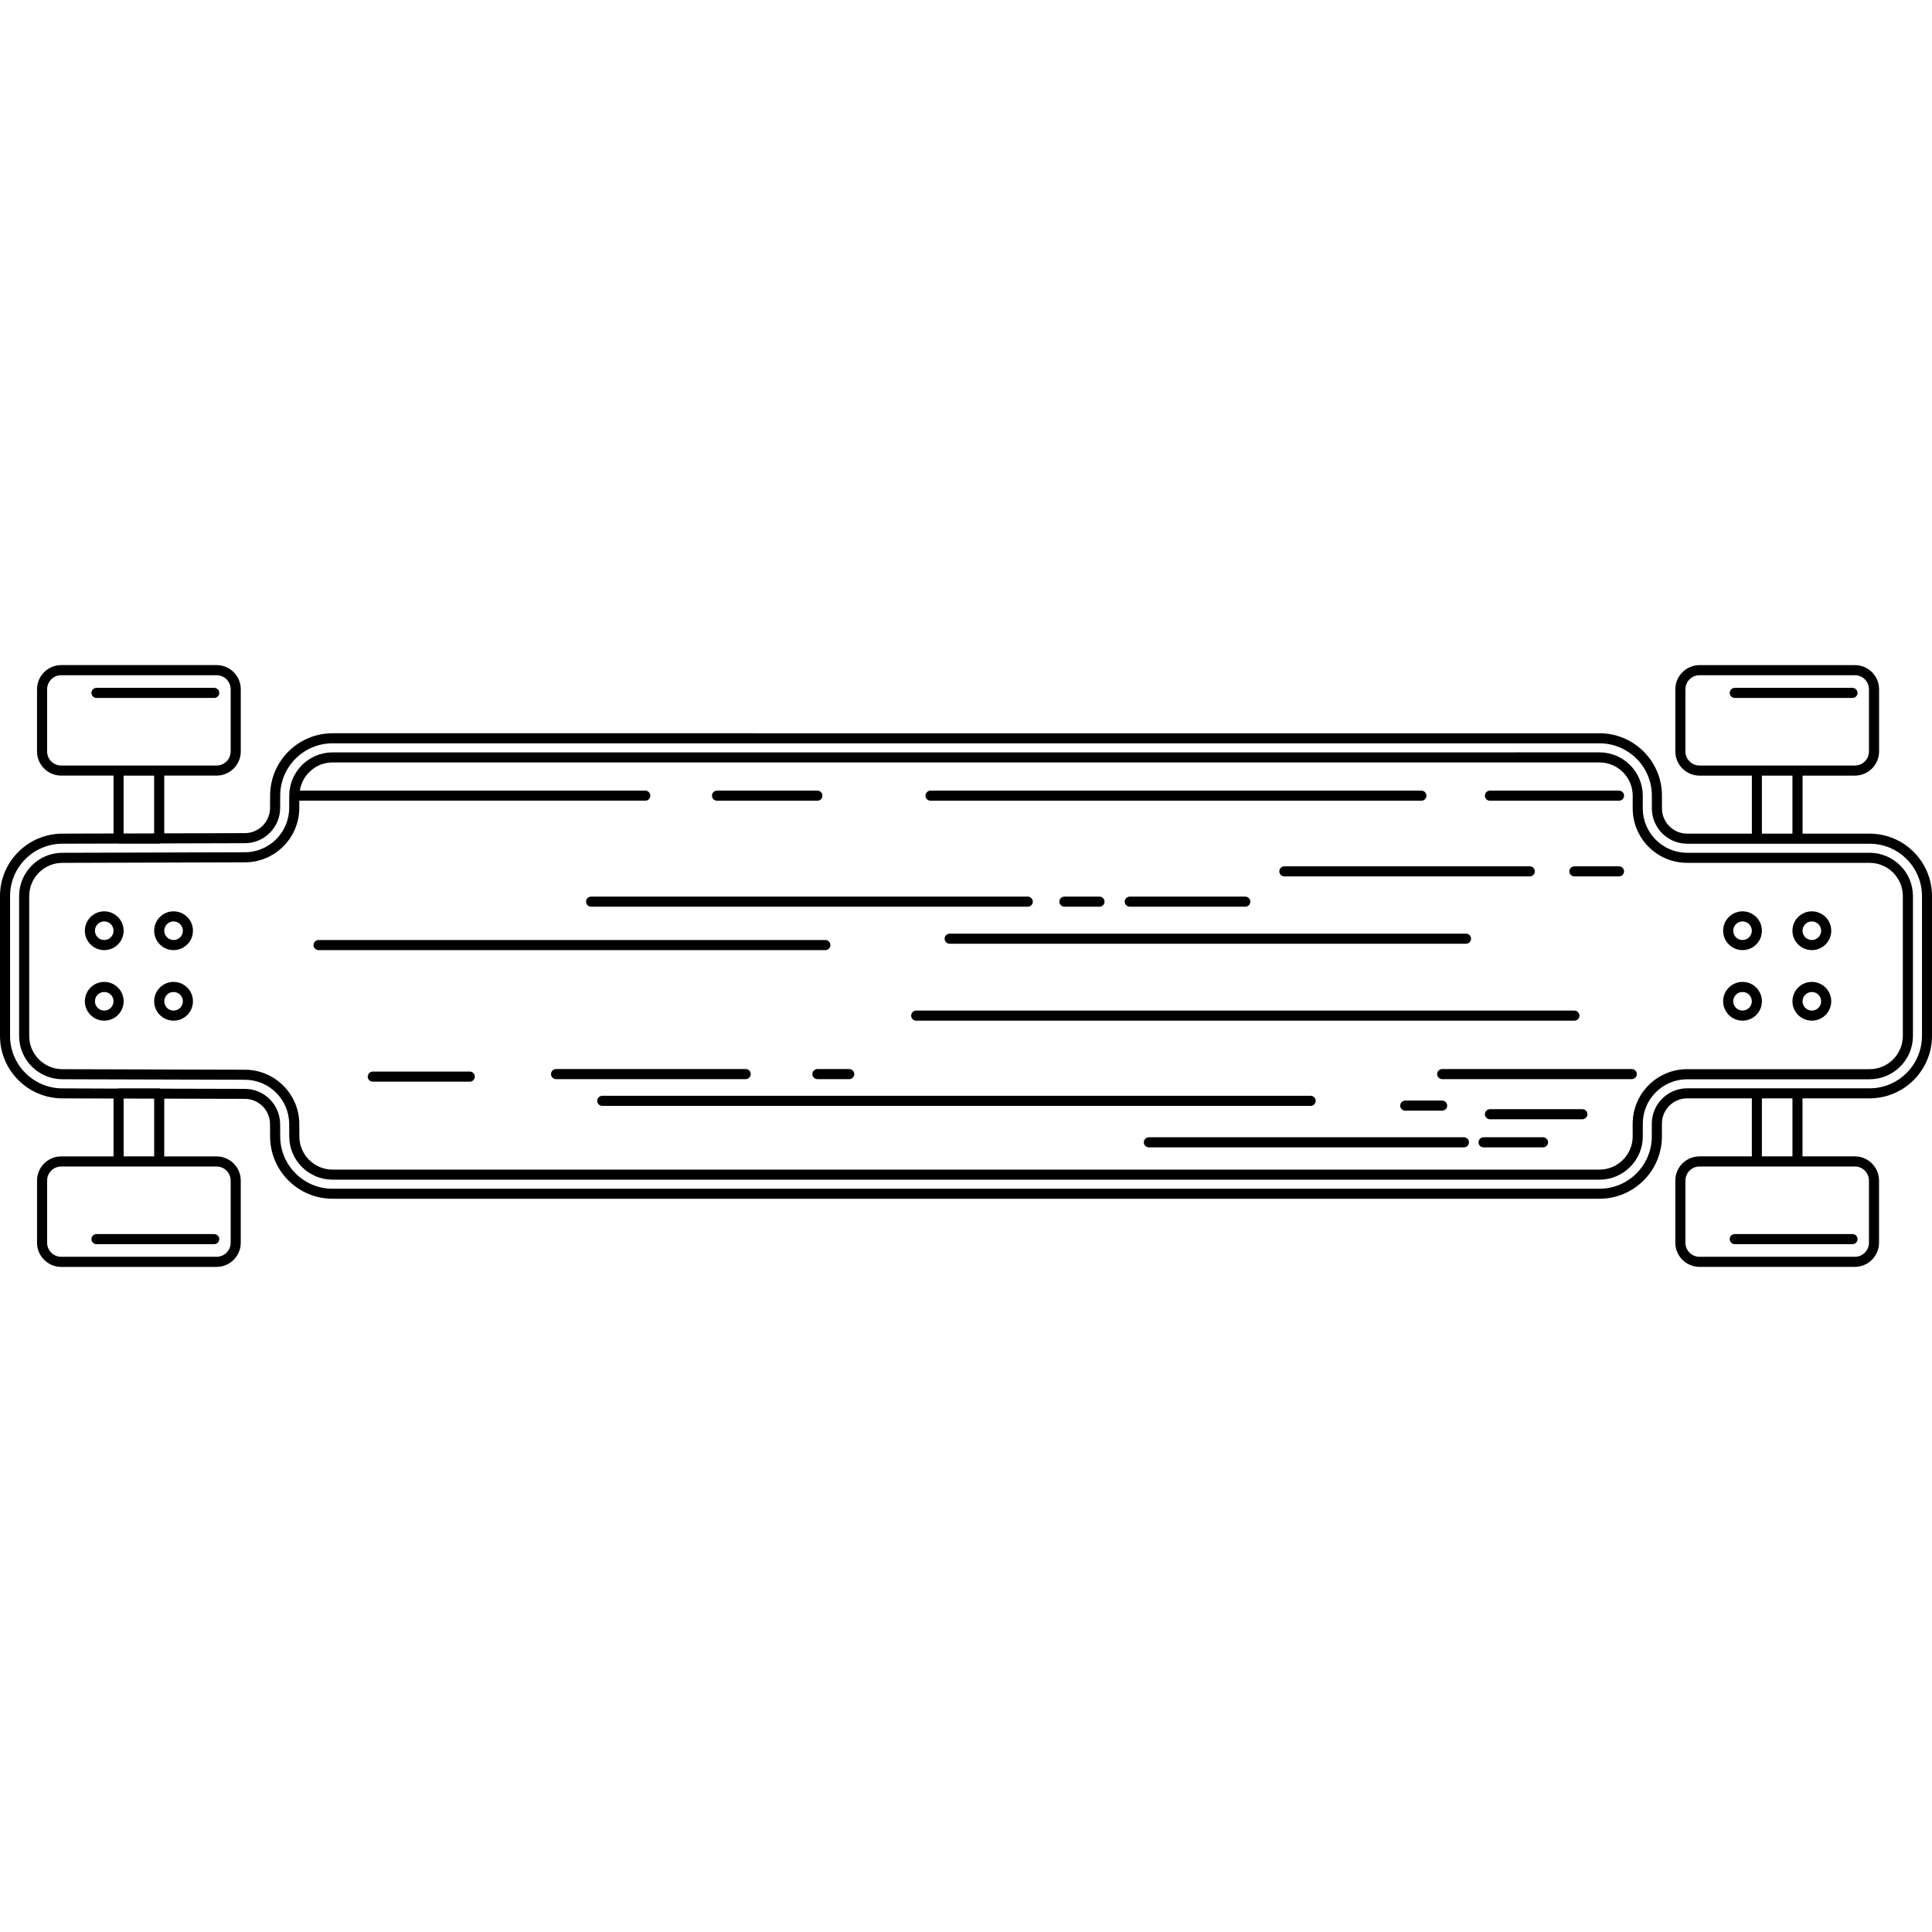 <?xml version="1.0" encoding="iso-8859-1"?>
<!-- Uploaded to: SVG Repo, www.svgrepo.com, Generator: SVG Repo Mixer Tools -->
<!DOCTYPE svg PUBLIC "-//W3C//DTD SVG 1.1//EN" "http://www.w3.org/Graphics/SVG/1.1/DTD/svg11.dtd">
<svg fill="#000000" version="1.1" id="Capa_1" xmlns="http://www.w3.org/2000/svg" xmlns:xlink="http://www.w3.org/1999/xlink" 
	 width="800px" height="800px" viewBox="0 0 558.494 558.494"
	 xml:space="preserve">
<g>
	<g>
		<path d="M30.134,263.446c-3.095,0-5.606,2.514-5.606,5.604c0,3.096,2.512,5.604,5.606,5.604c3.098,0,5.604-2.508,5.604-5.604
			C35.731,265.96,33.227,263.446,30.134,263.446z M30.134,271.736c-1.484,0-2.689-1.198-2.689-2.687
			c0-1.481,1.205-2.686,2.689-2.686c1.481,0,2.687,1.205,2.687,2.686C32.814,270.541,31.609,271.736,30.134,271.736z"/>
		<path d="M50.175,263.446c-3.096,0-5.608,2.514-5.608,5.604c0,3.096,2.512,5.604,5.608,5.604c3.098,0,5.605-2.508,5.605-5.604
			C55.781,265.96,53.265,263.446,50.175,263.446z M50.175,271.736c-1.486,0-2.691-1.198-2.691-2.687
			c0-1.481,1.205-2.686,2.691-2.686c1.484,0,2.688,1.205,2.688,2.686C52.864,270.541,51.651,271.736,50.175,271.736z"/>
		<path d="M63.38,200.302c0-0.805-0.66-1.459-1.458-1.459H27.888c-0.802,0-1.458,0.654-1.458,1.459c0,0.799,0.656,1.458,1.458,1.458
			h34.034C62.721,201.761,63.38,201.099,63.38,200.302z"/>
		<path d="M503.724,263.446c-3.097,0-5.608,2.514-5.608,5.604c0,3.096,2.512,5.604,5.608,5.604c3.094,0,5.601-2.508,5.601-5.604
			C509.324,265.96,506.817,263.446,503.724,263.446z M503.724,271.736c-1.49,0-2.691-1.198-2.691-2.687
			c0-1.481,1.201-2.686,2.691-2.686c1.481,0,2.684,1.205,2.684,2.686C506.407,270.541,505.205,271.736,503.724,271.736z"/>
		<path d="M523.76,263.446c-3.103,0-5.607,2.514-5.607,5.604c0,3.096,2.505,5.604,5.607,5.604c3.09,0,5.608-2.508,5.608-5.604
			C529.368,265.96,526.85,263.446,523.76,263.446z M523.76,271.736c-1.482,0-2.69-1.198-2.69-2.687c0-1.481,1.208-2.686,2.69-2.686
			c1.483,0,2.691,1.205,2.691,2.686C526.451,270.541,525.243,271.736,523.76,271.736z"/>
		<path d="M536.974,200.302c0-0.805-0.66-1.459-1.458-1.459h-34.036c-0.798,0-1.459,0.654-1.459,1.459
			c0,0.799,0.661,1.458,1.459,1.458h34.036C536.313,201.761,536.974,201.099,536.974,200.302z"/>
		<path d="M30.134,283.84c-3.095,0-5.606,2.515-5.606,5.605c0,3.095,2.512,5.601,5.606,5.601c3.098,0,5.604-2.506,5.604-5.601
			C35.734,286.358,33.227,283.84,30.134,283.84z M30.134,292.135c-1.484,0-2.689-1.208-2.689-2.689c0-1.484,1.205-2.684,2.689-2.684
			c1.481,0,2.687,1.199,2.687,2.684C32.82,290.927,31.609,292.135,30.134,292.135z"/>
		<path d="M50.175,283.84c-3.096,0-5.608,2.515-5.608,5.605c0,3.095,2.512,5.601,5.608,5.601c3.098,0,5.605-2.506,5.605-5.601
			C55.781,286.358,53.265,283.84,50.175,283.84z M50.175,292.135c-1.486,0-2.691-1.208-2.691-2.689c0-1.484,1.205-2.684,2.691-2.684
			c1.484,0,2.688,1.199,2.688,2.684C52.864,290.927,51.651,292.135,50.175,292.135z"/>
		<path d="M26.429,358.2c0,0.801,0.656,1.459,1.458,1.459h34.034c0.799,0,1.458-0.658,1.458-1.459c0-0.8-0.66-1.458-1.458-1.458
			H27.888C27.083,356.742,26.429,357.394,26.429,358.2z"/>
		<path d="M503.724,283.84c-3.097,0-5.608,2.515-5.608,5.605c0,3.095,2.512,5.601,5.608,5.601c3.094,0,5.601-2.506,5.601-5.601
			C509.324,286.358,506.817,283.84,503.724,283.84z M503.724,292.135c-1.49,0-2.691-1.208-2.691-2.689
			c0-1.484,1.201-2.684,2.691-2.684c1.481,0,2.684,1.199,2.684,2.684C506.407,290.927,505.205,292.135,503.724,292.135z"/>
		<path d="M523.76,283.84c-3.103,0-5.607,2.515-5.607,5.605c0,3.095,2.505,5.601,5.607,5.601c3.09,0,5.608-2.506,5.608-5.601
			C529.368,286.358,526.85,283.84,523.76,283.84z M523.76,292.135c-1.482,0-2.69-1.208-2.69-2.689c0-1.484,1.208-2.684,2.69-2.684
			c1.483,0,2.691,1.199,2.691,2.684C526.451,290.927,525.243,292.135,523.76,292.135z"/>
		<path d="M500.021,358.2c0,0.801,0.661,1.459,1.459,1.459h34.036c0.798,0,1.458-0.658,1.458-1.459c0-0.8-0.66-1.458-1.458-1.458
			h-34.036C500.667,356.742,500.021,357.394,500.021,358.2z"/>
		<path d="M540.462,240.986h-19.386V224.21h15.13c3.848,0,6.99-3.129,6.99-6.99v-17.962c0-3.855-3.121-6.99-6.99-6.99h-44.914
			c-3.846,0-6.991,3.129-6.991,6.99v17.965c0,3.854,3.134,6.989,6.991,6.989h15.132v16.776h-18.698
			c-4.022,0-7.293-3.266-7.293-7.292v-3.684c0-9.95-8.082-18.045-18.05-18.045H96.131c-9.951,0-18.048,8.089-18.048,18.037
			l-0.021,3.542c0,4.022-3.271,7.292-7.296,7.292l-23.282,0.067v-16.698h15.131c3.852,0,6.989-3.129,6.989-6.989v-17.966
			c0-3.854-3.129-6.99-6.989-6.99h-44.92c-3.85,0-6.99,3.129-6.99,6.99v17.966c0,3.854,3.134,6.989,6.99,6.989h15.128v16.733
			l-14.772,0.043C8.097,240.984,0,249.08,0,259.032v40.433c0,9.944,8.089,18.047,18.048,18.047l14.775,0.046v16.733H17.695
			c-3.85,0-6.99,3.124-6.99,6.991v17.958c0,3.852,3.134,6.991,6.99,6.991h44.912c3.852,0,6.99-3.128,6.99-6.991v-17.958
			c0-3.857-3.129-6.991-6.99-6.991H47.479v-16.697l23.286,0.061c4.023,0,7.293,3.275,7.293,7.305l0.02,3.521
			c0,9.953,8.086,18.046,18.048,18.046h366.246c9.953,0,18.05-8.08,18.05-18.046v-3.681c0-4.028,3.271-7.293,7.293-7.293h18.699
			v16.773H491.28c-3.846,0-6.991,3.128-6.991,6.985v17.964c0,3.853,3.135,6.991,6.991,6.991h44.913c3.844,0,6.988-3.128,6.988-6.991
			v-17.964c0-3.85-3.133-6.985-6.988-6.985h-15.135v-16.773h19.386c9.947,0,18.05-8.091,18.05-18.05v-40.427
			C558.503,249.086,550.409,240.986,540.462,240.986z M487.213,217.221v-17.962c0-2.247,1.828-4.073,4.073-4.073H536.2
			c2.247,0,4.07,1.826,4.07,4.073v17.965c0,2.249-1.829,4.072-4.07,4.072h-16.595h-11.74h-16.593
			C489.041,221.293,487.213,219.467,487.213,217.221z M509.324,224.21h8.828v16.776h-8.828V224.21z M13.62,217.221v-17.962
			c0-2.247,1.826-4.073,4.072-4.073h44.913c2.25,0,4.073,1.826,4.073,4.073v17.965c0,2.249-1.827,4.072-4.073,4.072H46.02H34.276
			H17.695C15.445,221.293,13.62,219.467,13.62,217.221z M35.731,224.21h8.827v16.707l-8.827,0.027V224.21z M66.679,341.282v17.958
			c0,2.247-1.826,4.07-4.073,4.07H17.695c-2.25,0-4.072-1.823-4.072-4.07v-17.958c0-2.251,1.826-4.074,4.072-4.074h16.587h11.744
			h16.589C64.854,337.203,66.679,339.031,66.679,341.282z M44.567,334.284H35.74v-16.722l8.827,0.029V334.284z M540.268,341.282
			v17.958c0,2.247-1.823,4.07-4.067,4.07h-44.92c-2.244,0-4.067-1.823-4.067-4.07v-17.958c0-2.251,1.823-4.074,4.067-4.074h16.592
			h11.739h16.595C538.444,337.203,540.268,339.031,540.268,341.282z M518.152,334.284h-8.828v-16.772h8.828V334.284z
			 M555.586,299.473c0,8.336-6.786,15.134-15.136,15.134h-20.845H507.86h-20.152c-5.629,0-10.21,4.575-10.21,10.209v3.687
			c0,8.342-6.78,15.133-15.13,15.133H96.131c-8.334,0-15.131-6.786-15.131-15.139l-0.021-3.521c0-5.629-4.581-10.211-10.207-10.211
			l-24.344-0.059c-0.134-0.041-0.265-0.083-0.415-0.083H34.271c-0.076,0-0.151,0.04-0.231,0.062l-16-0.062
			c-8.336,0-15.131-6.791-15.131-15.131v-40.463c0-8.34,6.786-15.134,15.134-15.134l16-0.045c0.08,0.011,0.155,0.045,0.23,0.045
			h11.744c0.146,0,0.278-0.042,0.412-0.075l24.344-0.07c5.629,0,10.21-4.573,10.21-10.204l0.02-3.542
			c0-8.341,6.785-15.128,15.131-15.128H462.38c8.341,0,15.135,6.779,15.135,15.128v3.684c0,5.636,4.581,10.21,10.211,10.21h20.151
			h11.74h20.845c8.33,0,15.135,6.786,15.135,15.133v40.436h-0.011V299.473L555.586,299.473z"/>
		<path d="M540.462,246.519h-52.754c-7.07,0-12.822-5.753-12.822-12.825v-3.684c0-6.902-5.617-12.517-12.518-12.517H96.131
			c-6.881,0-12.489,5.603-12.512,12.493c0,0.01-0.006,0.016-0.006,0.024c0,0.002,0.003,0.006,0.003,0.009
			c0,0.006-0.003,0.008-0.003,0.014l-0.017,3.509c0,7.071-5.75,12.824-12.815,12.824l-52.742,0.155
			c-6.899,0-12.515,5.612-12.515,12.514v40.43c0,6.902,5.625,12.517,12.526,12.517l52.719,0.148c7.07,0,12.824,5.746,12.824,12.811
			l0.017,3.556c0,6.9,5.615,12.512,12.518,12.512h366.254c6.898,0,12.511-5.611,12.511-12.512v-3.686
			c0-7.08,5.756-12.822,12.825-12.822h52.748c6.9,0,12.519-5.621,12.519-12.513v-40.446
			C552.974,252.134,547.36,246.519,540.462,246.519z M550.056,299.473c0,5.287-4.305,9.602-9.594,9.602h-52.754
			c-8.68,0-15.739,7.059-15.739,15.741v3.692c0,5.293-4.316,9.595-9.601,9.595H96.131c-5.289,0-9.6-4.312-9.6-9.606l-0.017-3.556
			c0-8.666-7.064-15.713-15.741-15.713l-52.719-0.153c-5.294,0-9.612-4.314-9.612-9.602v-40.443c0-5.292,4.309-9.597,9.601-9.597
			l52.742-0.154c8.676,0,15.729-7.059,15.729-15.738l0.008-2.08h100.013c0.806,0,1.458-0.654,1.458-1.458
			c0-0.806-0.652-1.458-1.458-1.458H86.673c0.721-4.601,4.67-8.142,9.452-8.142h366.25c5.289,0,9.6,4.312,9.6,9.601v3.684
			c0,8.687,7.059,15.741,15.739,15.741h52.753c5.29,0,9.595,4.306,9.595,9.598v40.432h-0.006V299.473z"/>
		<path d="M207.271,231.469h29.016c0.802,0,1.458-0.654,1.458-1.458c0-0.802-0.657-1.458-1.458-1.458h-29.016
			c-0.806,0-1.458,0.656-1.458,1.458S206.463,231.469,207.271,231.469z"/>
		<path d="M268.997,231.469h141.896c0.802,0,1.459-0.654,1.459-1.458c0-0.802-0.657-1.458-1.459-1.458H268.997
			c-0.799,0-1.458,0.656-1.458,1.458S268.195,231.469,268.997,231.469z"/>
		<path d="M430.699,231.469h37.318c0.8,0,1.458-0.654,1.458-1.458c0-0.802-0.658-1.458-1.458-1.458h-37.318
			c-0.798,0-1.459,0.656-1.459,1.458S429.901,231.469,430.699,231.469z"/>
		<path d="M240.048,273.195c0-0.799-0.656-1.458-1.458-1.458H92.09c-0.805,0-1.459,0.66-1.459,1.458
			c0,0.807,0.654,1.458,1.459,1.458h146.499C239.4,274.653,240.048,274.006,240.048,273.195z"/>
		<path d="M273.069,271.354c0,0.805,0.657,1.458,1.458,1.458h149.259c0.809,0,1.458-0.654,1.458-1.458
			c0-0.799-0.649-1.458-1.458-1.458H274.528C273.717,269.896,273.069,270.558,273.069,271.354z"/>
		<path d="M456.577,293.593c0-0.798-0.653-1.458-1.458-1.458h-190.27c-0.799,0-1.458,0.66-1.458,1.458
			c0,0.802,0.66,1.459,1.458,1.459h190.27C455.924,295.052,456.577,294.395,456.577,293.593z"/>
		<path d="M471.709,309.033h-54.81c-0.804,0-1.458,0.661-1.458,1.459c0,0.801,0.654,1.458,1.458,1.458h54.81
			c0.798,0,1.459-0.657,1.459-1.458C473.168,309.694,472.507,309.033,471.709,309.033z"/>
		<path d="M380.336,318.227c0-0.801-0.65-1.459-1.459-1.459H174.101c-0.802,0-1.458,0.658-1.458,1.459
			c0,0.809,0.656,1.458,1.458,1.458h204.776C379.694,319.685,380.336,319.045,380.336,318.227z"/>
		<path d="M135.805,309.769h-28.044c-0.801,0-1.458,0.661-1.458,1.459c0,0.81,0.657,1.459,1.458,1.459h28.044
			c0.799,0,1.458-0.649,1.458-1.459C137.263,310.424,136.609,309.769,135.805,309.769z"/>
		<path d="M217.02,310.492c0-0.798-0.66-1.459-1.458-1.459H160.74c-0.802,0-1.458,0.661-1.458,1.459
			c0,0.801,0.656,1.458,1.458,1.458h54.822C216.36,311.95,217.02,311.299,217.02,310.492z"/>
		<path d="M236.288,309.033c-0.799,0-1.458,0.661-1.458,1.459c0,0.801,0.66,1.458,1.458,1.458h9.213
			c0.802,0,1.458-0.657,1.458-1.458c0-0.798-0.657-1.459-1.458-1.459H236.288z"/>
		<path d="M170.877,262.104h126.226c0.805,0,1.458-0.654,1.458-1.459c0-0.798-0.653-1.458-1.458-1.458H170.877
			c-0.8,0-1.458,0.66-1.458,1.458C169.419,261.448,170.069,262.104,170.877,262.104z"/>
		<path d="M317.836,262.104c0.798,0,1.458-0.654,1.458-1.459c0-0.798-0.66-1.458-1.458-1.458h-10.142
			c-0.797,0-1.458,0.66-1.458,1.458c0,0.805,0.661,1.459,1.458,1.459H317.836z"/>
		<path d="M359.98,262.104c0.81,0,1.459-0.654,1.459-1.459c0-0.798-0.649-1.458-1.459-1.458h-33.39c-0.807,0-1.458,0.66-1.458,1.458
			c0,0.805,0.651,1.459,1.458,1.459H359.98z"/>
		<path d="M442.219,253.351c0.807,0,1.459-0.654,1.459-1.459c0-0.799-0.652-1.459-1.459-1.459h-70.945
			c-0.797,0-1.458,0.66-1.458,1.459c0,0.805,0.661,1.459,1.458,1.459H442.219z"/>
		<path d="M469.476,251.892c0-0.799-0.658-1.459-1.458-1.459h-12.898c-0.799,0-1.459,0.66-1.459,1.459
			c0,0.805,0.66,1.459,1.459,1.459h12.898C468.824,253.351,469.476,252.697,469.476,251.892z"/>
		<path d="M423.184,328.759h-91.069c-0.798,0-1.459,0.649-1.459,1.458c0,0.798,0.661,1.459,1.459,1.459h91.069
			c0.81,0,1.459-0.661,1.459-1.459C424.643,329.4,423.993,328.759,423.184,328.759z"/>
		<path d="M446.053,328.759h-17.193c-0.805,0-1.46,0.649-1.46,1.458c0,0.798,0.655,1.459,1.46,1.459h17.193
			c0.799,0,1.459-0.661,1.459-1.459C447.512,329.4,446.856,328.759,446.053,328.759z"/>
		<path d="M406.214,321.067h10.677c0.795,0,1.458-0.653,1.458-1.459c0-0.799-0.663-1.458-1.458-1.458h-10.677
			c-0.802,0-1.458,0.659-1.458,1.458C404.756,320.414,405.412,321.067,406.214,321.067z"/>
		<path d="M457.419,320.637h-26.715c-0.797,0-1.458,0.652-1.458,1.459c0,0.795,0.661,1.458,1.458,1.458h26.715
			c0.807,0,1.46-0.663,1.46-1.458C458.879,321.289,458.226,320.637,457.419,320.637z"/>
	</g>
</g>
</svg>